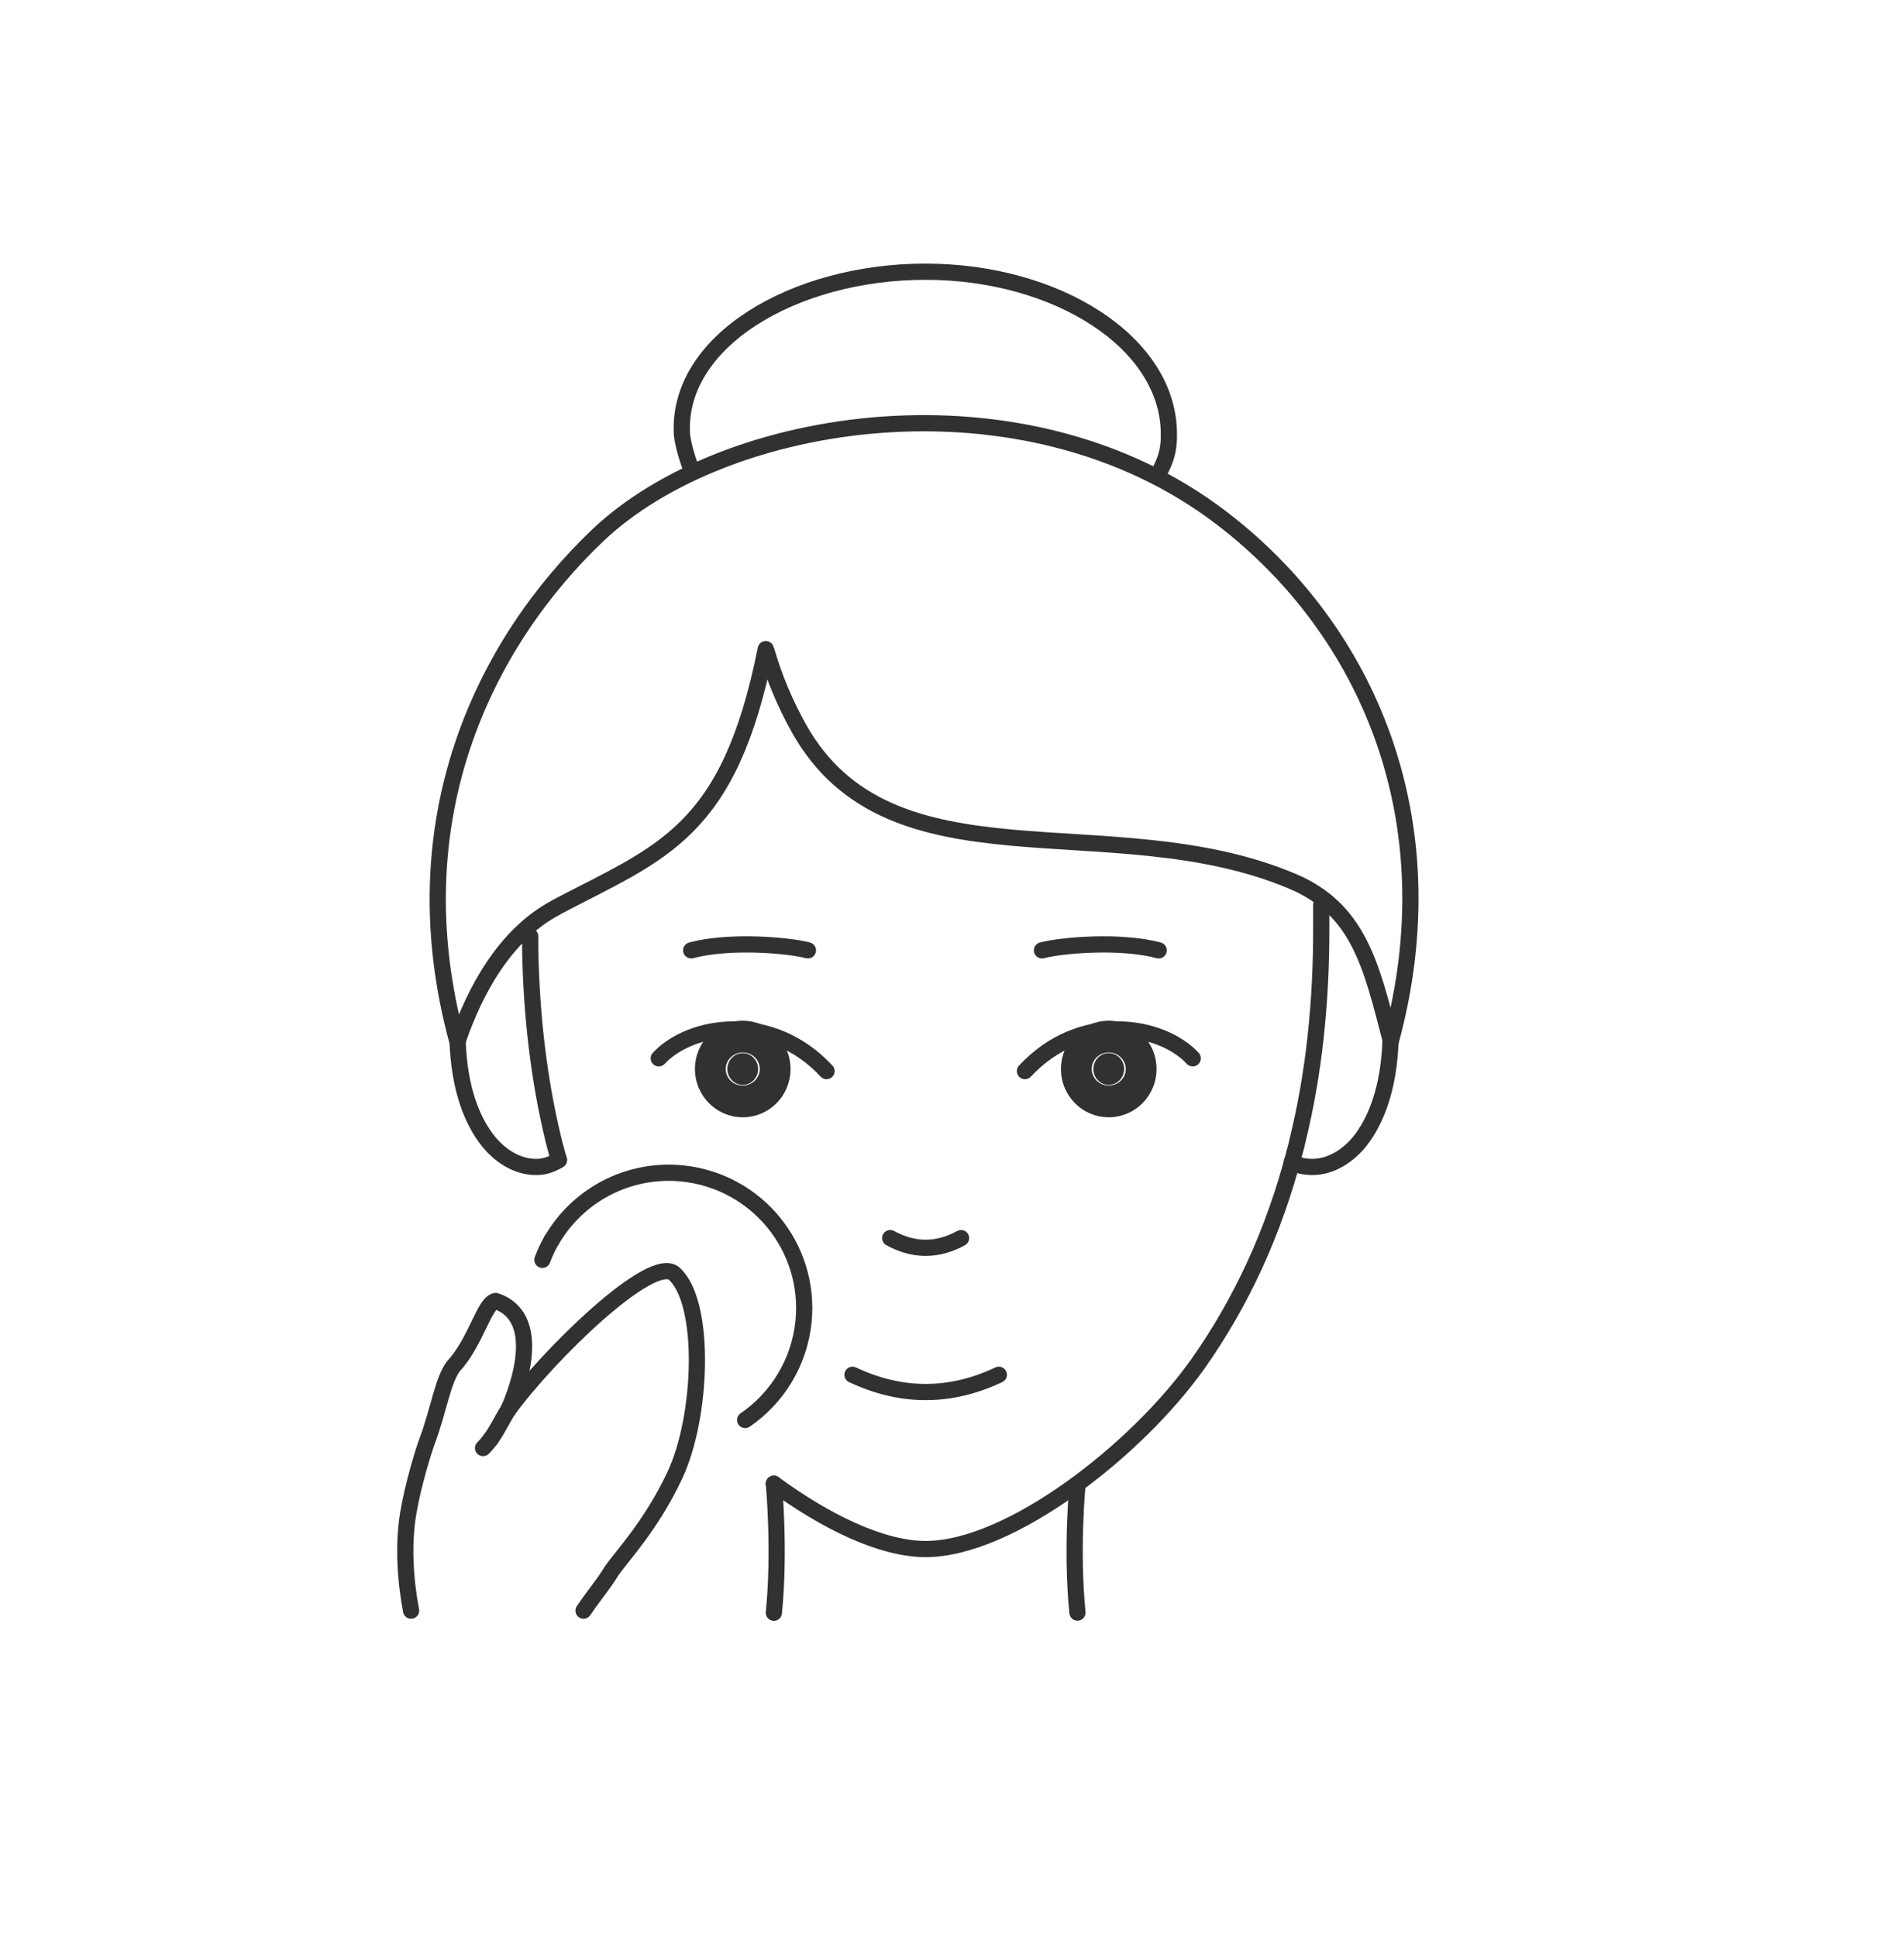 <?xml version="1.0" encoding="utf-8"?>
<!-- Generator: Adobe Illustrator 24.0.3, SVG Export Plug-In . SVG Version: 6.00 Build 0)  -->
<svg version="1.1" id="Layer_1" xmlns="http://www.w3.org/2000/svg" xmlns:xlink="http://www.w3.org/1999/xlink" x="0px" y="0px"
	 viewBox="0 0 117.46 119.46" style="enable-background:new 0 0 117.46 119.46;" xml:space="preserve">
<style type="text/css">
	.st0{fill:none;stroke:#313131;stroke-linecap:round;stroke-linejoin:round;stroke-miterlimit:10;}
	.st1{fill:#313131;stroke:#313131;stroke-width:4;stroke-linecap:round;stroke-linejoin:round;stroke-miterlimit:10;}
</style>
<g>
	<path class="st0" d="M79.7,71.66c0.25,0.18,0.6,0.28,0.99,0.31c1.2,0.11,2.36-0.54,3.2-1.57c1-1.27,1.78-3.25,1.89-6.13
		c-0.01-0.03,0-0.1,0-0.1"/>
	<path class="st0" d="M34.48,71.55c-0.26,0.18-0.76,0.39-1.15,0.42c-1.2,0.11-2.37-0.54-3.2-1.57c-1.02-1.27-1.8-3.27-1.9-6.18
		c0-0.01,0-0.01,0-0.02"/>
	<path class="st0" d="M59.29,76.37c-1.46,0.8-2.91,0.8-4.37,0"/>
	<path class="st0" d="M61.62,84.8c-3.01,1.42-6.02,1.42-9.03,0"/>
	<path class="st0" d="M34.48,71.55c-0.05-0.16-0.09-0.33-0.14-0.5c-0.07-0.25-0.14-0.5-0.2-0.76c-0.87-3.59-1.35-7.49-1.43-11.68
		v-0.85"/>
	<path class="st0" d="M47.74,91.52c3.21,2.35,6.65,4.03,9.37,4.03c5.19,0,13.02-6.09,16.81-11.45c2.67-3.79,4.68-8.13,5.95-13.05
		c0.07-0.25,0.14-0.5,0.19-0.76c0.99-4.03,1.47-8.44,1.45-13.25v-1.23"/>
	<path class="st0" d="M47.24,40.04c-2.26,11.37-6.43,12.51-12.92,15.92l0,0.01c-3.19,1.67-5.04,5.19-6.08,8.22
		c0,0.02-0.01,0.05-0.02,0.07c-3.74-13.71,1.72-24.64,8.66-31.24c7.83-7.44,26.25-10.4,38.46-1.08c9.05,6.9,14.16,18.72,10.45,32.32
		c-0.01-0.02,0-0.1,0-0.1c-1.21-4.67-1.98-8.07-6.06-9.8c-11.2-4.73-24.79,0.71-30.46-9.46c-0.83-1.49-1.5-3.08-1.98-4.73
		C47.26,40.13,47.24,40.09,47.24,40.04"/>
	<path class="st0" d="M71.37,29.36c0.74-1.16,0.74-2.03,0.74-2.58c0-5.65-6.9-10.02-15.02-10.02s-15.35,4.3-15.02,10.02
		c0.02,0.33,0.21,1.19,0.52,2.01"/>
	<path class="st0" d="M66.47,91.59c0,0-0.39,4.05,0,7.88"/>
	<path class="st0" d="M47.74,91.52c0,0,0.39,4.12,0,7.96"/>
	<path class="st0" d="M40.64,65.28c1.93-2.08,6.9-2.93,10.35,0.79"/>
	<path class="st1" d="M46.77,65.94c0,0.54-0.42,0.98-0.95,0.98c-0.52,0-0.95-0.44-0.95-0.98c0-0.54,0.42-0.98,0.95-0.98
		C46.34,64.96,46.77,65.4,46.77,65.94z"/>
	<path class="st0" d="M73.58,65.28c-1.93-2.08-6.9-2.93-10.35,0.79"/>
	<path class="st1" d="M67.45,65.94c0,0.54,0.42,0.98,0.95,0.98c0.52,0,0.95-0.44,0.95-0.98c0-0.54-0.42-0.98-0.95-0.98
		C67.87,64.96,67.45,65.4,67.45,65.94z"/>
	<path class="st0" d="M49.84,58.62c-1.16-0.31-4.81-0.64-7.2,0"/>
	<path class="st0" d="M64.28,58.62c1.16-0.31,4.81-0.64,7.2,0"/>
	<path class="st0" d="M34.04,76.48c-0.23,0.39-0.42,0.8-0.58,1.23"/>
	<path class="st0" d="M45.97,87.59c1.96-1.34,3.34-3.52,3.6-6.07c0.46-4.59-2.89-8.68-7.49-9.14c-3.36-0.33-6.45,1.37-8.04,4.11"/>
	<path class="st0" d="M30.28,88.76c0.44-0.61,0.76-1.33,1.07-1.78c0,0,0-0.01,0.01-0.02c2.45-3.38,8.87-9.64,10.24-8.39
		c1.98,1.81,1.72,8.83,0.04,12.41c-1.47,3.14-3.31,5.03-3.92,5.94c-0.6,0.96-0.92,1.26-1.72,2.43"/>
	<path class="st0" d="M29.8,89.32c0.17-0.17,0.33-0.36,0.48-0.56"/>
	<path class="st0" d="M31.35,86.98c0,0,0-0.01,0.01-0.02c0.16-0.35,2.53-5.59-0.78-6.71c-0.71,0.11-1.21,2.51-2.61,4.03
		c-0.65,0.85-0.9,2.67-1.59,4.53c-0.29,0.78-0.91,2.82-1.2,4.56c-0.33,1.98-0.16,4.19,0.18,5.98"/>
</g>
</svg>
